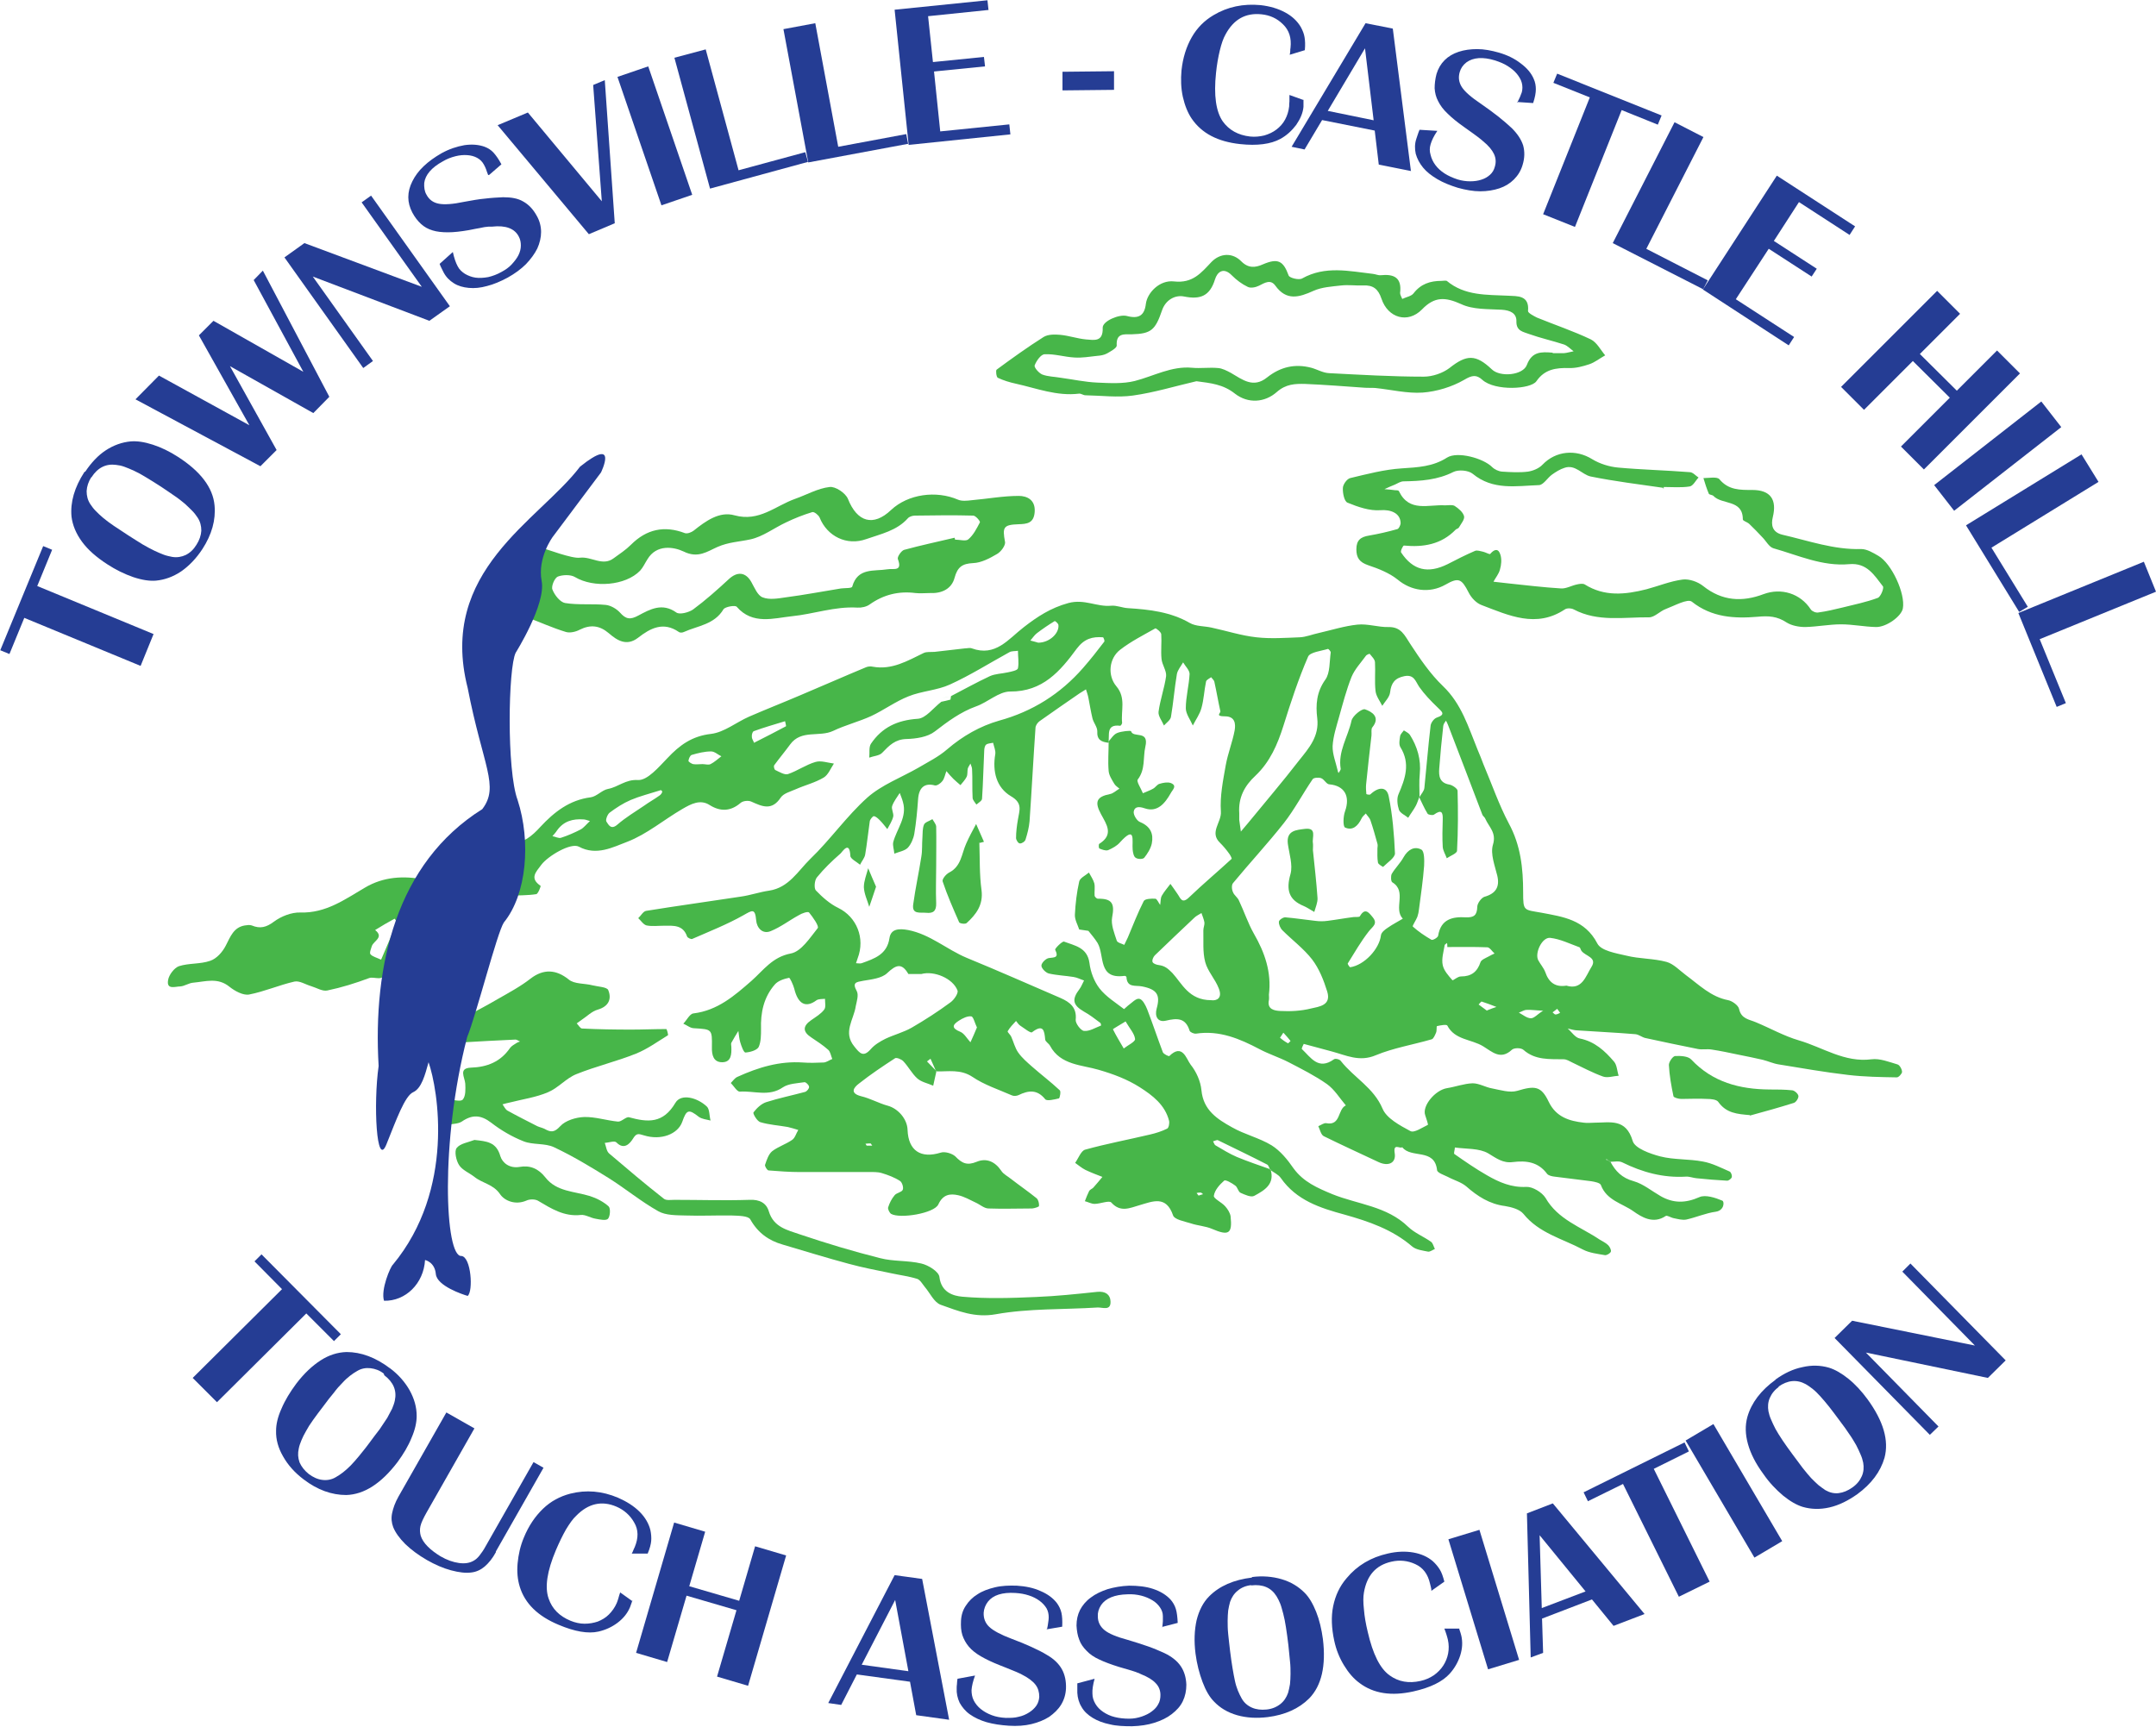 <?xml version="1.0" encoding="UTF-8"?><svg id="a" xmlns="http://www.w3.org/2000/svg" viewBox="0 0 798.9 640.1"><path d="M352.4,258c4.8-2.5,9.5-5.1,14.4-7.4,2-.9,4.4-.9,6.6-1.4,1.4-.3,3.6-.7,3.8-1.5.4-2.1,0-4.3,0-6.5-1.1.2-2.4,0-3.3.6-7.3,4-14.4,8.5-21.9,11.9-4.8,2.2-10.5,2.4-15.4,4.4-4.8,1.9-9.1,5.1-13.8,7.3-4.6,2.1-9.5,3.3-14.1,5.5-5.1,2.4-11.8-.6-15.9,5-1.9,2.6-4,5.1-5.9,7.7-.3.4,0,1.6.4,1.8,1.5.7,3.4,1.9,4.7,1.5,3.5-1.2,6.7-3.5,10.2-4.5,2-.6,4.5.3,6.8.6-1.2,1.8-2.1,4.2-3.8,5.2-3.2,1.9-6.9,2.8-10.3,4.3-2,.9-4.5,1.5-5.6,3.1-3.3,5-6.9,3.3-10.9,1.5-1.1-.5-3.1-.3-4,.5-3.6,3.1-7.4,3.3-11.4.8-3.5-2.3-7-.4-10.1,1.4-6.9,4-13.2,9.4-20.5,12.2-5.3,2-11.4,5.3-17.9,1.8-3-1.6-11.5,3.5-13.9,6.7-2.1,2.8-4.4,5-.3,7.8.2.1-.9,3-1.6,3.1-3.2.5-6.5.4-9.8.6,0-6.4.2-12.8.2-19.2,4.8-.2,8.1-3,11.1-6.3,5.1-5.5,10.8-10,18.7-11,2.2-.3,4.2-2.7,6.4-3.1,3.8-.7,6.5-3.6,11.1-3.3,3.5.2,7.7-4.8,10.9-8.1,4.5-4.8,9.1-8.2,16.2-9,4.9-.6,9.3-4.3,14.1-6.4,6.2-2.7,12.6-5.2,18.9-7.9,8.1-3.4,16.2-7,24.4-10.4.7-.3,1.7-.4,2.5-.2,7.1,1.3,12.9-2.2,18.9-5.1,1.1-.5,2.6-.3,4-.4,3.8-.4,7.5-.9,11.3-1.3.8,0,1.8-.3,2.5,0,8.8,3.2,13.5-3.4,19.2-7.8,5-3.9,10-7.2,16.6-9,6-1.6,10.5,1.5,15.8,1,2.1-.2,4.2.8,6.3.9,8,.5,15.8,1.4,22.9,5.5,2.3,1.3,5.3,1.1,8,1.7,5.6,1.2,11.1,3,16.7,3.6,5.3.6,10.7.2,16,0,2.4-.1,4.7-1.1,7.1-1.6,4.8-1.1,9.5-2.6,14.3-3.1,3.8-.4,7.7,1,11.5.9,4.7-.1,6,3.1,8.1,6.3,3.6,5.5,7.4,11.1,12.1,15.6,6.9,6.6,9.4,15.2,12.8,23.5.8,1.8,1.5,3.7,2.2,5.5,3.1,7.3,5.7,14.9,9.4,21.9,4.4,8.1,5.3,16.6,5.3,25.5,0,7.1.2,6.4,6.9,7.6,7.8,1.5,16,2.5,20.6,11.4,1.4,2.7,6.9,3.6,10.8,4.5,4.8,1.2,10,1,14.8,2.3,2.6.7,4.8,3.1,7.2,4.9,4.9,3.6,9.3,8.1,15.7,9.3,1.5.3,3.7,1.9,4,3.2.8,3.8,3.8,3.9,6.3,5,5.3,2.2,10.4,5.1,15.9,6.7,8.9,2.6,16.9,8.3,26.9,7,3.1-.4,6.5,1,9.6,1.9.8.2,1.7,1.8,1.7,2.8,0,.6-1.3,2.1-2,2-6-.1-12.1-.2-18-.9-8.6-1-17.1-2.5-25.7-3.9-2-.3-3.9-1.2-5.9-1.7-3-.7-6-1.3-9-1.9-3.3-.7-6.6-1.4-9.9-1.9-1.7-.3-3.5.1-5.1-.2-6.6-1.3-13.1-2.7-19.6-4.1-1.2-.3-2.4-1.3-3.6-1.4-7.1-.6-14.2-.9-21.3-1.4-1.3,0-2.5-.4-3.8-.7,1.5,1.3,2.8,3.4,4.5,3.7,5.5,1.1,9.3,4.6,12.7,8.6,1.1,1.3,1.1,3.5,1.7,5.2-1.9.1-4.1.9-5.8.3-3.9-1.4-7.6-3.4-11.4-5.2-1-.5-2.1-1.2-3.2-1.2-5.2-.1-10.5.4-14.9-3.5-.9-.8-3.5-.8-4.3,0-4.2,3.9-7.3.7-10.6-1.3-4.4-2.7-10.5-2.3-13.3-7.7-.3-.5-2.5-.1-3.8.2-.3,0,0,1.7-.4,2.5-.4.9-.9,2.2-1.6,2.4-6.9,2-14.2,3.2-20.7,5.9-6.1,2.6-11,0-16.3-1.4-3.5-.9-6.9-1.9-10.4-2.8,0,0-.9,1.7-.7,1.9,3.3,3.1,6.1,8,11.9,3.8.5-.4,2.2,0,2.6.7,4.8,6.1,12.1,9.8,15.4,17.6,1.5,3.6,6.4,6.2,10.3,8.3,1.4.8,4.4-1.3,6.5-2.3.2,0-.6-2.4-1-3.6-1.2-3.4,3.7-9.3,8.1-10,3.2-.5,6.3-1.7,9.5-1.8,2.4,0,4.8,1.5,7.2,1.9,3.1.6,6.5,1.7,9.3.9,6.6-2,8.9-1.8,11.7,4.1,2.7,5.6,7.6,7.1,13,7.7,1.3.2,2.7,0,4,0,5.7,0,11.6-1.7,14.1,6.8.8,2.7,6.4,4.7,10.2,5.7,5.1,1.3,10.6.9,15.8,1.9,3.4.6,6.7,2.3,9.9,3.7.5.2,1,1.4.8,2.1-.1.5-1.1,1.3-1.7,1.3-3.8-.2-7.5-.5-11.3-.9-1.3-.1-2.7-.7-4-.6-8.4.5-16.1-1.6-23.6-5.3-1.2-.6-3-.2-4.5-.2-.4-.4-.8-.7-1.2-1.1,0,0-.2.2-.3.3.5.2,1.1.5,1.6.7,1.9,3.6,4.3,6.1,8.7,7.3,3.5,1,6.6,3.6,9.9,5.5,4.7,2.7,9.2,2.7,14.4.4,2.2-1,5.9.2,8.5,1.3.8.3.8,3.6-2.4,4.1-3.7.5-7.3,2.1-10.9,2.9-1.5.3-3.2-.2-4.7-.5-1.1-.2-2.5-1.2-3-.8-4.6,3.1-8.9.4-12-1.8-4.1-2.9-9.9-4-12-9.7-.3-.8-2.3-1.2-3.6-1.4-4.5-.6-9.1-1.1-13.6-1.7-.9-.1-2.2-.4-2.7-1-3.3-4.5-7.8-5-12.7-4.4-3.7.5-6.1-1.4-9.1-3.2-3.4-2-8.2-1.6-12.4-2.2,0,.8-.5,2.2-.2,2.4,4,2.8,7.9,5.5,12.1,7.9,4.5,2.6,9.1,4.6,14.6,4.3,2.3-.1,5.8,2,7.1,4.1,4.6,8,13,10.7,20,15.4,1.1.7,2.3,1.2,3.2,2.1.6.6,1.2,1.8,1,2.4-.2.6-1.5,1.4-2.2,1.3-2.8-.5-5.7-.8-8.2-2.1-7.5-4-16.2-6-22-13.2-1.4-1.7-4.4-2.5-6.8-2.9-5.7-.7-10.2-3.6-14.4-7.3-1.9-1.6-4.6-2.3-6.8-3.5-1.4-.7-3.9-1.5-4-2.5-.9-8.3-9.6-4.2-12.9-8.5-.9.7-3.4-1.7-2.8,2.2.6,3.7-2.4,5-6,3.3-6.8-3.2-13.6-6.3-20.3-9.6-1-.5-1.4-2.4-2-3.7,1-.4,2.1-1.3,3-1.1,5.4,1,4.1-5.2,7.2-6.6-2.3-2.7-4.2-5.9-7-7.9-4.4-3.1-9.4-5.6-14.2-8.1-3.5-1.8-7.3-3-10.7-4.8-7.4-3.9-14.9-7.1-23.6-5.8-.8.1-2.2-.5-2.4-1.1-1.5-4.8-4.6-4.7-8.8-3.7-3,.7-4.2-1.6-3.4-4.5,1.4-5,.2-7.1-5.4-8.2-2.4-.5-5.6.6-5.8-3.5,0-.2-.6-.5-.8-.4-9.9,1.3-7.2-7.6-9.9-12.2-1-1.6-2.2-3-3.4-4.5-1.1-.2-2.3-.3-3.4-.5-.6-1.8-1.7-3.7-1.6-5.5.2-4.1.7-8.3,1.6-12.3.3-1.3,2.3-2.2,3.6-3.3.7,1.3,1.6,2.6,2,4,.3,1.4,0,3,.1,4.5,0,.5.8,1.2,1.2,1.2,5.3-.1,6.3,1.8,5.3,6.9-.5,2.7.8,5.8,1.7,8.6.2.8,1.8,1.1,2.8,1.6.4-.9.9-1.8,1.3-2.7,1.9-4.5,3.7-9.2,5.9-13.5.4-.9,2.9-1,4.3-.9.6,0,1.2,1.5,1.8,2.3.2-1.2.1-2.5.6-3.4.9-1.6,2.1-2.9,3.2-4.4.9,1.2,1.7,2.4,2.6,3.7,1.1,1.5,1.6,3.9,4.3,1.3,5.1-4.9,10.6-9.5,15.8-14.3.1-.1-.5-1.4-1-2-1-1.4-2.1-2.7-3.3-3.9-4.1-3.9.6-7.6.3-11.6-.4-5.7.8-11.5,1.8-17.2.8-4.4,2.5-8.6,3.3-12.9.4-2.4.2-5.2-3.6-5.2s-1.5-1.2-1.7-1.9c-.8-3.6-1.4-7.2-2.2-10.8-.1-.7-.8-1.2-1.2-1.8-.7.5-1.8,1-1.9,1.6-.7,3.3-.8,6.6-1.7,9.8-.6,2.3-2.1,4.3-3.2,6.5-.9-2.1-2.6-4.3-2.6-6.4,0-4.2,1.2-8.5,1.4-12.7,0-1.4-1.6-2.9-2.4-4.3-.8,1.4-2,2.8-2.3,4.3-.9,5.3-1.3,10.6-2.2,15.9-.2,1.2-1.7,2.2-2.6,3.2-.7-1.7-2.2-3.5-2-5.1.6-4.5,2.2-8.8,2.8-13.2.2-2-1.5-4.2-1.7-6.4-.3-3,.1-6.1-.1-9.1,0-.8-1.9-2.3-2.2-2.2-4.4,2.5-9,4.8-13,7.9-4.2,3.2-4.8,9.6-1.4,13.6,3.6,4.3,1.6,9,2.1,13.5,0,.4-.5,1.1-.7,1.1-5.5-.7-3.8,3.6-4.4,6.3h.1c-2.6-.3-4.4-1-4.2-4.3,0-1.6-1.4-3.1-1.8-4.8-.6-2.5-1-5.1-1.5-7.6-.2-1.1-.6-2.1-.9-3.1-.8.5-1.6,1-2.4,1.5-4.9,3.4-9.9,6.8-14.8,10.3-.7.5-1.5,1.6-1.5,2.5-.8,11.5-1.4,23.1-2.2,34.6-.2,2.3-.8,4.6-1.5,6.8-.2.7-1.4,1.5-2.1,1.4-.6,0-1.4-1.3-1.4-2,0-2.3.3-4.6.7-6.9.5-3.3,1.9-6-2.6-8.6-5.4-3.2-6.9-9.2-5.8-15.6.2-1.3-.5-2.8-.8-4.2-.9.2-2,.2-2.6.7-.5.4-.7,1.5-.7,2.3-.3,5.9-.4,11.8-.8,17.7,0,.8-1.3,1.5-2.1,2.2-.5-.8-1.4-1.7-1.4-2.5-.2-3.5,0-7.1-.2-10.6,0-.7-.4-1.4-.6-2.1-.3.6-.8,1.2-1,1.9-.2,1,0,2.1-.4,3-.6,1.2-1.5,2.1-2.3,3.1-.9-.8-1.8-1.5-2.6-2.3-.9-.9-1.8-1.9-2.6-2.9-.5,1.2-.7,2.7-1.5,3.7-.6.8-2,1.8-2.8,1.6-3.7-1-5.9.7-6.2,5.1-.3,4.3-.7,8.6-1.4,12.8-.3,1.8-1.2,3.9-2.4,5.2-1.2,1.2-3.3,1.5-5,2.2-.1-1.5-.7-3-.4-4.3,1.3-4.9,5.2-9.2,3.6-14.8-.3-1.2-.8-2.3-1.2-3.4-1,1.6-2.2,3.1-2.8,4.8-.4,1.1.6,2.7.4,3.9-.4,1.7-1.4,3.2-2.2,4.7-.9-1.1-1.7-2.2-2.7-3.2-.7-.7-1.5-1.5-2.3-1.6-.4,0-1.4,1.2-1.5,1.9-.6,4.1-1,8.2-1.7,12.3-.2,1.3-1.3,2.5-1.9,3.8-1.3-1.1-3.6-2.2-3.6-3.3-.3-5.9-3-1.4-3.7-.8-3.1,2.7-6.1,5.6-8.7,8.8-.9,1.1-1.1,4-.4,4.8,2.4,2.5,5.2,5,8.3,6.5,6.8,3.3,10.1,11.2,7.2,18.7-.2.6-.4,1.2-.6,1.8.7,0,1.5.2,2.1,0,4.7-1.7,9.4-3.2,10.3-9.3.5-3.5,3.6-3.6,6.9-3,8.2,1.6,14.3,7.2,21.7,10.3,11.7,4.8,23.2,9.9,34.8,14.9,3.4,1.5,6.1,3.5,5.6,8.1-.1,1.3,1.9,4,3.1,4.1,2,.2,4.2-1.2,6.3-2,0,0,0-.8-.3-1-2-1.5-3.9-3-6.1-4.2-4.1-2.4-4.5-4.5-1.6-8.3.7-.9,1.1-2.1,1.7-3.2-1.3-.4-2.5-1.1-3.9-1.3-3.1-.5-6.2-.6-9.2-1.3-1.1-.3-2.7-1.9-2.7-2.9,0-1,1.6-2.6,2.7-2.8,2.1-.3,3.9,0,2.4-3.1-.2-.4,2.7-3.3,3.3-3,3.9,1.5,8.6,2.1,9.4,7.9.4,3.3,1.7,6.8,3.7,9.4,2.4,3.1,6,5.3,9.1,7.7.1,0,1-.9,1.5-1.3,1.4-1,3-2.8,4.2-2.5,1.2.2,2.3,2.4,2.9,3.9,2,5.2,3.8,10.6,5.8,15.9.3.7,2.2,1.6,2.4,1.4,4.9-4.8,6.3,1.1,7.9,3.2,2.1,2.6,3.7,6.2,4,9.5.7,7.4,5.9,10.7,11.3,13.7,4.7,2.7,10.1,3.9,14.7,6.7,3.2,2,5.9,5.3,8.1,8.5,3.7,5.1,8.9,7.3,14.4,9.6,9.4,3.8,20.2,4.4,28.1,12.1,2.4,2.3,5.7,3.6,8.4,5.5.8.5,1,1.8,1.5,2.7-.9.4-1.8,1.1-2.5,1-2-.4-4.5-.7-5.9-1.9-7.3-6.3-16.1-9.3-25-11.8-9.2-2.5-17.9-5.3-23.7-13.6-.9-1.3-2.6-2-3.9-3-.4-.7-.6-1.7-1.2-2-6-3.1-12.1-6-18.2-9-.4-.2-1.2.3-1.8.4.3.5.5,1.3.9,1.5,2.6,1.5,5.1,3.1,7.9,4.3,4.1,1.7,8.3,3.1,12.5,4.6,1.7,5.5-2.3,7.8-6,9.8-1.2.7-3.5-.4-5.1-1.1-.9-.4-1.1-2.1-2-2.7-1.2-.9-3.6-2.3-4.1-1.8-1.7,1.5-3.5,3.5-3.8,5.6-.2,1,2.9,2.4,4.2,3.9.9,1,1.8,2.4,2,3.7.7,6.5-.7,7.3-6.8,4.7-2.5-1.1-5.4-1.2-8-2.1-2.3-.7-6-1.4-6.5-2.9-2.6-7.6-7.6-5.2-12.5-3.8-3.5,1-7,2.8-10.4-1-.8-.9-4.1.5-6.2.5-1.2,0-2.4-.7-3.6-1,.5-1.3,1-2.6,1.6-3.8.3-.5,1.1-.8,1.5-1.2,1.2-1.3,2.3-2.7,3.4-4-2.1-.8-4.2-1.6-6.3-2.6-1.4-.7-2.5-1.7-3.8-2.6,1.2-1.7,2.2-4.5,3.7-4.9,7.9-2.2,16-3.7,24-5.6,2.2-.5,4.4-1.2,6.4-2.2.6-.3.9-2,.7-2.9-1.5-5.9-6.1-9.4-10.8-12.4-4.7-3-9.8-4.9-15.3-6.5-6-1.8-14.2-1.7-18-8.9-.5-.9-1.7-1.5-1.8-2.3-.3-3.4-.7-5.9-4.9-2.7-.5.4-2.9-1.5-4.4-2.5-.6-.4-1-1.1-1.5-1.7-1.1,1.2-2.3,2.4-3.1,3.8-.2.3,1,1.3,1.3,2,.9,2,1.4,4.2,2.6,5.9,1.4,2,3.3,3.6,5.1,5.2,3.4,3,7,5.7,10.3,8.8.5.4,0,2.9-.3,3-1.7.4-4.5,1.1-5.1.3-3-3.7-6.2-3.3-9.9-1.5-.7.3-1.7.4-2.4.1-5-2.2-10.3-3.9-14.7-6.9-4.4-2.9-8.9-1.9-13.4-2-.7-1.6-1.4-3.1-2.1-4.7-.4.3-.9.7-1.3,1,1.2,1.2,2.3,2.4,3.5,3.6-.4,1.8-.8,3.6-1.2,5.4-2-.9-4.3-1.3-5.9-2.7-2-1.8-3.3-4.4-5.2-6.4-.7-.7-2.4-1.4-3-1.1-4.6,3-9.1,6-13.4,9.4-2,1.5-3.5,3.6.8,4.7,3.4.8,6.5,2.6,9.8,3.5,3.8,1,7.3,4.9,7.4,9,.3,7.7,4.9,10.7,12.3,8.4,1.5-.5,4.2.3,5.4,1.4,2.4,2.5,4.3,3.5,7.9,2,3.6-1.5,6.8-.1,9.1,3.3.8,1.3,2.5,2.1,3.7,3.1,3.1,2.4,6.3,4.6,9.4,7.1.7.6,1,2,.9,2.9,0,.3-1.6.8-2.5.9-5.4,0-10.8.2-16.2,0-1.6,0-3.2-1.5-4.8-2.2-2.1-1-4.2-2.2-6.4-2.7-3.1-.7-5.7-.3-7.4,3.4-1.5,3.3-14.2,5.4-17.5,3.5-.6-.4-1.3-1.8-1.1-2.4.5-1.6,1.3-3.2,2.4-4.5.7-.9,2.6-1.1,3-2,.4-.8-.2-2.8-1-3.3-2-1.3-4.4-2.2-6.7-2.9-1.6-.5-3.4-.4-5.2-.4-4.4,0-8.8,0-13.2,0-4,0-8,0-12,0-3.9,0-7.8-.3-11.6-.6-.5,0-1.5-1.6-1.3-2.1.6-1.8,1.3-3.9,2.6-5,2.2-1.7,5.1-2.6,7.4-4.2,1.1-.7,1.5-2.4,2.3-3.7-1.3-.4-2.6-.8-3.9-1.1-3.4-.6-6.9-.8-10.2-1.8-1.2-.4-2.8-3.2-2.5-3.6,1.2-1.6,2.9-3.2,4.7-3.8,4.7-1.5,9.6-2.5,14.4-3.8.7-.2,1.6-1.3,1.5-1.9,0-.6-1.2-1.8-1.7-1.7-2.7.4-5.9.5-8,1.9-5.2,3.6-10.7,1.2-16,1.6-1,0-2.2-2.1-3.3-3.2.8-.8,1.5-1.9,2.5-2.3,7.7-3.5,15.6-5.9,24.2-5.3,2.5.2,5.1.1,7.6,0,1.1,0,2.2-.9,3.3-1.3-.5-1.2-.7-2.7-1.5-3.4-1.9-1.7-4.2-3.2-6.3-4.6-3.2-2.1-3.2-4.2,0-6.4,1.7-1.2,3.6-2.3,4.8-3.9.7-.9.3-2.6.3-4-1,.1-2.3,0-3.1.5-4,3-6.9,1.5-8.3-4.3-.4-1.5-1.6-4-1.9-4-1.9.4-4.1,1.1-5.3,2.5-4.1,4.7-5.3,10.4-5.1,16.5,0,2.2,0,4.8-.9,6.7-.7,1.2-3.2,1.9-4.9,2-.6,0-1.5-2.4-1.9-3.8-.4-1.3-.5-2.8-.7-4.2-.9,1.5-1.8,2.9-2.6,4.4-.2.4,0,1,0,1.5.1,2.7,0,5.7-3.4,5.7-3.2,0-3.9-2.6-3.8-5.7.1-6.6,0-6.5-6.6-6.9-1.4,0-2.6-1.1-4-1.7,1.3-1.3,2.4-3.7,3.8-3.8,8.9-1.1,15.1-6.5,21.5-12.1,4.4-3.9,7.7-8.8,14.5-10.1,3.9-.7,7.1-5.8,10-9.4.6-.7-1.8-4.1-3.2-5.8-.4-.5-2.7.3-3.8,1-3.5,1.9-6.7,4.4-10.4,5.9-3.1,1.3-5.2-1.3-5.4-4-.4-4.6-1.5-3.7-4.7-1.9-6,3.4-12.6,6-19,8.8-.4.2-1.7-.4-1.9-.9-1.5-4.4-5.1-4-8.5-4-2.2,0-4.4.3-6.5-.1-1.2-.3-2.1-1.8-3.1-2.7,1-.9,1.8-2.5,2.9-2.7,11.7-1.9,23.5-3.5,35.2-5.3,3.5-.5,6.9-1.7,10.4-2.2,7.3-1.1,10.7-7.3,15.2-11.7,7.5-7.2,13.5-15.9,21.2-22.8,5.3-4.7,12.5-7.4,18.8-11,3.7-2.2,7.6-4.1,10.8-6.9,5.7-4.9,12.2-8.6,19.2-10.6,12.4-3.4,22.7-9.9,31.1-19.5,2.8-3.2,5.4-6.5,7.9-9.8.2-.3-.3-1.6-.5-1.6-3.9-.3-6.9.5-9.7,4.2-6.1,8.3-12.6,16-24.7,15.9-4.2,0-8.3,4-12.6,5.5-5.8,2.1-10.5,5.6-15.3,9.3-2.7,2.1-7,2.7-10.5,2.8-4.2.1-6.4,2.4-9,5.1-1,1.1-3.2,1.2-4.8,1.8.2-1.7-.2-3.8.6-5.1,4.1-6.1,9.8-8.8,17.4-9.3,3-.2,5.8-4.1,8.7-6.3,1.1-.2,2.2-.5,3.4-.8ZM336.6,361c-2.5-4.3-4.6-3.4-7.9-.3-2,1.9-5.8,2.3-8.8,2.8-2.7.5-4.2.6-2.4,3.9.7,1.4,0,3.6-.4,5.5-.7,5-4.9,9.7-.5,15,2,2.5,3.3,4.1,6.1.9,1.4-1.6,3.4-2.8,5.4-3.8,3.2-1.5,6.7-2.4,9.7-4.1,5-2.9,9.8-6,14.4-9.4,1.3-.9,3-3.4,2.6-4.4-1.7-4.5-8.7-7.4-13.4-6.1-1.6,0-3.2,0-4.9,0ZM526,295.4c.6-1.1,1.7-2.2,1.8-3.4.8-7.7,1.4-15.4,2.3-23,.1-1.1,1.2-2.6,2.2-3,3.6-1.2,2-2.2.3-3.9-2.4-2.3-4.8-4.8-6.7-7.5-1.4-2.1-1.9-4.7-5.5-4-3.5.7-4.9,2.5-5.3,6-.2,1.8-1.9,3.4-2.9,5-.9-1.8-2.3-3.6-2.5-5.5-.4-3.5,0-7.1-.2-10.6,0-1.1-1.2-2.2-2-3.2,0,0-1.1.3-1.4.8-1.8,2.5-4.1,4.9-5.3,7.8-1.9,4.8-3.2,9.8-4.6,14.8-1,3.6-2.2,7.2-2.4,10.8-.1,3,1.2,6.1,1.9,9.2,0,.3.2.5.3.8.3-.5.8-1.1.8-1.5-1.1-6.5,2.7-11.9,4-17.9.4-1.8,3.9-4.6,5-4.2,2.4.8,5.9,2.8,2.7,6.7-.5.6-.2,2-.3,3-.7,6.1-1.4,12.1-2,18.2-.1,1.2,0,2.4.1,3.5,0,.1,1.3.4,1.5.1,3.1-2.9,6.1-2.9,6.8.8,1.4,6.9,2,14.1,2.3,21.1,0,1.6-2.8,3.4-4.4,5,0,0-1.8-.9-1.9-1.6-.3-1.7-.2-3.4-.2-5.2,0-.6.2-1.2,0-1.8-.8-2.9-1.6-5.8-2.6-8.7-.3-.9-1.2-1.7-1.7-2.5-.6.6-1.3,1.2-1.6,1.9-1.3,2.7-3.3,4.6-6.1,3.3-.8-.4-.7-4.1,0-6,2-5.6-.2-9.5-5.8-10-1.1,0-1.9-1.9-3.1-2.3-.9-.3-2.7-.2-3.1.4-3.7,5.4-6.7,11.2-10.7,16.3-6,7.6-12.6,14.7-18.8,22.2-.6.7-.5,2.4,0,3.4.4,1.1,1.7,1.9,2.2,3.1,1.9,4,3.3,8.3,5.5,12.2,4.1,7.1,6.6,14.4,5.6,22.6,0,.7.1,1.4,0,2-.8,3.6,2.2,4,4.2,4.1,3.8.2,7.7,0,11.3-.9,3-.7,7.7-1.1,6.1-6.3-1.3-4.2-3-8.5-5.6-11.9-3.1-4-7.4-7.2-11-10.8-.8-.8-1.4-2.2-1.3-3.2,0-.6,1.6-1.7,2.4-1.6,3.7.3,7.4.9,11.1,1.3,1.5.2,3,.2,4.5,0,3.2-.4,6.4-1,9.6-1.4.8-.1,2.2.1,2.4-.3,1.9-3.3,3.3-1.4,4.7.3,2.1,2.5,0,3.5-1.4,5.3-2.9,3.7-5.3,7.9-7.8,11.9-.1.2.7,1.4.9,1.4,5.3-.8,10.8-6.8,11.4-11.8.1-1.1,1.5-2.2,2.6-2.9,1.7-1.2,3.7-2.2,5.5-3.3-3.6-3.8,1.7-10.1-3.9-13.5-.5-.3-.6-2.3-.2-3.1,1.3-2.2,3.2-4,4.4-6.2,1.6-2.8,4-4.2,6.6-2.8,1.1.6,1.1,3.9,1,6-.4,5.4-1.2,10.7-1.9,16.1-.1,1-.3,1.9-.6,2.8-.5,1.3-1.9,3.3-1.7,3.6,2.1,1.9,4.5,3.5,6.9,4.9.5.3,2.4-.8,2.5-1.5,1-6.2,5.4-7.1,10.3-6.8,3,.1,4.1-.8,4.2-3.9,0-1.3,1.5-3.3,2.6-3.7,4.3-1.2,5.8-3.7,4.8-7.9-.9-3.7-2.6-8-1.6-11.4,1.4-4.5-1.5-6.6-2.8-9.6-.2-.6-.9-1-1.1-1.5-4.2-11-8.4-22.1-12.7-33.2-.2-.6-.5-1.1-.8-1.7-.4.6-.9,1.2-1,1.9-.6,5.3-1.1,10.6-1.5,15.9-.2,2.7.1,5.3,3.8,5.9,1.1.2,3,1.5,3,2.3.2,7.4.2,14.8-.2,22.2,0,1-2.5,1.9-3.8,2.8-.5-1.4-1.4-2.8-1.5-4.2-.2-3.4-.1-6.8,0-10.1.1-2.9-.5-3.8-3.2-1.9-.5.4-2.1.1-2.4-.3-1.3-2.1-2.2-4.3-3.3-6.5h0ZM459.2,301.6c0,.7,0,1.5,0,2.3.2,1.4.4,2.8.6,4.3.9-1.1,1.8-2.1,2.7-3.2,6.3-7.7,12.8-15.3,18.9-23.2,3.6-4.5,7.5-8.9,6.7-15.6-.6-4.9-.3-9.7,3-14.3,1.8-2.5,1.5-6.7,2-10.1,0-.4-.8-1.3-1-1.3-2.6.8-6.7,1.2-7.4,2.9-3.6,8.3-6.4,16.9-9.1,25.5-2.2,7-5,13.5-10.4,18.6-4,3.7-6.4,8.1-6,13.9ZM448.8,370.7c2,.3,4.3-.7,2.8-4.4-1.3-3.4-4.1-6.3-5-9.7-1-3.7-.6-7.8-.7-11.8,0-1,.5-2,.4-2.9-.2-1.2-.7-2.3-1.1-3.5-.9.6-1.9,1-2.6,1.7-4.9,4.6-9.8,9.3-14.7,14-.6.6-1.1,1.9-.8,2.5.3.6,1.5,1,2.4,1.1,2.1.3,3.2,1.2,4.9,2.9,3.6,3.9,6.1,10.1,14.4,10.1ZM580.4,365.3c5.9,1.8,7.2-3.6,9.3-6.9,2.3-3.6-2.3-4-3.7-6-.3-.4-.4-1.1-.7-1.3-3.6-1.3-7.2-3.1-10.9-3.5-3-.3-5.8,5.7-4.4,8.3.8,1.5,2,2.8,2.6,4.4,1.3,3.8,3.7,5.7,7.9,5ZM536.3,350.8c0-.4,0-.9-.1-1.3-.3.3-.9.5-.9.9-.4,2.4-1.2,5-.7,7.3.4,2,2.1,3.9,3.6,5.6.2.2,2.1-1.5,3.2-1.4,3.8,0,6-1.7,7.2-5.3.3-.9,1.9-1.5,3-2.1.7-.4,1.5-.8,2.2-1.1-.9-.8-1.8-2.3-2.7-2.3-4.9-.2-9.8-.1-14.8-.1ZM244.7,292.9c-4.1,1.3-7.7,2.2-11,3.6-2.8,1.2-5.4,2.9-7.8,4.7-.8.6-1.6,2.7-1.2,3.3.8,1.2,1.7,3.2,4.1,1.1,3-2.6,6.5-4.7,9.9-7,1.8-1.3,3.8-2.4,5.6-3.7.5-.3,1-.9,1.1-1.5,0-.3-.8-.7-.6-.6ZM218.6,304.3c-1.1-.3-1.7-.6-2.4-.6-4-.3-7.4.7-9.8,4.1-.5.8-1.1,1.4-1.7,2.1,1.1.2,2.3.9,3.2.6,2.5-.8,5-1.9,7.3-3.1,1.1-.6,2-1.8,3.4-3.1ZM417.2,378.5c-2.4,1.5-4.8,2.8-4.8,3,1.2,2.4,2.6,4.7,4,7.1,1.5-1.2,4.3-2.5,4.2-3.5-.2-2-2-3.9-3.5-6.5ZM260.3,283.2h0c1,0,2.2.4,3,0,1.4-.7,2.7-1.9,4-2.9-1.3-.6-2.5-1.8-3.8-1.8-2.4,0-4.8.6-7.2,1.3-.6.2-1.1,1.4-1.2,2.2,0,.3,1,1,1.7,1.2,1.1.2,2.3,0,3.5,0ZM362,380.8c-.8-1.6-1.3-4-2.1-4.1-1.4-.2-3.2.7-4.6,1.6-2.5,1.6-2.7,2.8.5,4.1,1.5.6,2.5,2.5,3.8,3.9.8-1.8,1.6-3.5,2.4-5.5ZM279.4,275.3c4.7-2.4,8.3-4.2,11.8-6.1.2-.1-.2-1.3-.3-1.9-3.9,1.2-7.8,2.3-11.6,3.7-.5.2-.8,1.4-.7,2.1,0,.8.6,1.5.8,2.2ZM384.7,238.2c4.2,0,7.8-3.5,7.5-6.5,0-.6-1.2-1.6-1.4-1.5-2.3,1.4-4.5,2.9-6.6,4.5-.9.7-1.6,1.8-2.4,2.7,1.3.3,2.5.7,2.9.8ZM571.9,374.6c-2.7-.1-4.5-.4-6.2-.3-1,0-1.9.7-2.9,1,1.5.8,3,2.1,4.5,2.1,1.2,0,2.4-1.5,4.6-2.9ZM551,374.5c1.5-.6,2.5-1,3.5-1.3-1.8-.7-3.6-1.4-5.5-2-.2,0-.7.7-1.1,1.1,1,.8,2.1,1.5,3.1,2.3ZM475.5,382.8c-.6,1-1.2,1.8-1.2,1.8.9.8,1.9,1.5,3,2.1,0,0,.9-.8.9-.9-.7-.9-1.5-1.8-2.6-3ZM577,373.9c-.8.6-1.2,1-1.7,1.3.4.3.7.8,1.1.8.6,0,1.2-.4,1.7-.6-.3-.4-.6-.9-1.1-1.5ZM190.2,322.7c1.3-1.7,2.4-2.5,2.5-3.4.1-.6-1.1-1.4-1.7-2.2-.5.4-1.3.9-1.3,1.3,0,1,.2,2,.5,4.2ZM323.2,424.6c-.3-.4-.5-.8-.6-.8-.6,0-1.3,0-1.9.1.2.2.3.7.5.7.6,0,1.2,0,2,0ZM444.2,443.1c.7-.2,1.1-.4,1.6-.5-.3-.2-.6-.6-.9-.6-.5,0-1,0-1.5.2.2.3.5.6.8,1Z" fill="#47b649" fill-rule="evenodd"/><path d="M166,417.3c0-3.3,0-6.5,0-9.8,1.9,0,4.7,1,5.5,0,1.1-1.3,1-3.9.9-5.9-.2-2.4-2.6-5.7,2.1-5.9,6.1-.2,11-2.2,14.5-7.3.6-.8,1.6-1.3,2.5-1.9.3-.2.8-.3,1.2-.5-.6-.2-1.1-.7-1.7-.7-6.9.3-13.8.7-20.7,1.1,1.2-3.4,2.4-6.8,3.6-10.3,3.5-1.9,7.1-3.8,10.5-5.8,4.2-2.4,8.5-4.7,12.2-7.6,4.8-3.7,9.5-3.4,14.1.3,2.1,1.8,5.9,1.4,8.9,2.2,2,.5,5.4.6,5.8,1.8,1.3,3.2.2,6-3.9,7.2-2.2.6-4,2.5-6,3.8-.6.4-1.2.9-1.8,1.3.7.7,1.3,1.9,2,1.9,6,.3,12,.4,18.1.4,4.4,0,8.7-.2,13.1-.2.2,0,.8,2.2.6,2.3-3.9,2.4-7.6,5.1-11.8,6.8-7.2,2.9-14.9,4.7-22.1,7.6-3.8,1.5-6.7,5.1-10.5,6.7-4.4,1.9-9.4,2.6-14.1,3.8-.9.2-1.8.4-2.8.7.6.8,1,1.8,1.8,2.3,3.6,2,7.4,3.9,11.1,5.8.9.4,1.9.6,2.7,1,2.3,1.3,3.6,1.4,5.8-1,1.9-2.1,5.8-3.3,8.9-3.4,4.1-.1,8.3,1.3,12.5,1.7,1.3.1,3-1.9,4.1-1.6,7,1.9,12.6,2.4,17.2-5.4,2.1-3.5,8.1-1.9,11.6,1.4,1.1,1,.9,3.5,1.4,5.2-1.5-.4-3.2-.5-4.4-1.4-3.7-2.9-4.5-2.7-6.1,1.9-1.6,4.5-7.8,7-14.2,5-2.2-.7-2.8-.8-4.1,1.3-1,1.6-3.2,4.3-6.1,1.3-.7-.7-2.8.1-4.3.2.5,1.3.6,3,1.6,3.9,6.7,5.7,13.4,11.4,20.3,16.8.9.7,2.6.4,3.9.4,9.3,0,18.5.3,27.8,0,3.8-.2,6.3,1.2,7.2,4.3,1.8,5.9,6.9,6.9,11.5,8.5,9.8,3.3,19.7,6.3,29.7,8.8,4.9,1.3,10.3.8,15.3,2,2.6.6,6.5,3,6.7,5,.7,5.7,5.1,7,8.5,7.3,9,.8,18.2.5,27.3.1,7.6-.3,15.1-1.1,22.7-1.9,3-.3,4.8,1,4.9,3.5.2,3.7-3,2.2-4.8,2.3-12.6.8-25.4.3-37.7,2.5-7.8,1.4-13.9-1.2-20.4-3.5-2.5-.9-4-4.4-5.9-6.6-.9-1.1-1.7-2.6-2.8-3-3.2-1-6.5-1.4-9.7-2.1-5.3-1.1-10.6-2.1-15.7-3.5-8.2-2.2-16.3-4.7-24.4-7.1-5.3-1.5-9.3-4.4-12.1-9.4-.8-1.3-4.4-1.3-6.8-1.4-5.7-.1-11.4.2-17.1,0-3.5-.1-7.4,0-10.2-1.6-6.4-3.6-12.2-8.4-18.4-12.3-6.6-4.1-13.2-8.1-20.2-11.4-3.4-1.6-7.8-.8-11.3-2.2-4.3-1.7-8.4-4.1-12-6.9-3.8-2.9-7-3.1-10.9-.4-1.4.9-3.5.8-5.2,1.2Z" fill="#47b649" fill-rule="evenodd"/><path d="M616.3,180.8c-9-1.3-18-2.4-26.9-4.2-3.2-.7-5.7-4.6-9.7-3.2-1.6.5-3.2,1.5-4.6,2.5-1.7,1.2-3.2,3.9-4.9,3.9-8.4.3-17,2-24.5-4.2-1.6-1.3-5.2-1.6-7.1-.7-5.9,3-12.1,3.4-18.5,3.5-1.1,0-2.1.7-3.2,1.2-1.3.5-2.6,1.1-3.9,1.7,1.3.1,2.7.2,4,.4.5,0,1.3,0,1.4.4,3.8,7.9,11,4.8,17.1,5.2,1.2,0,2.6-.3,3.5.2,1.4.9,3.1,2.3,3.5,3.8.3,1.2-1.1,2.8-1.9,4.2-.2.4-.9.5-1.2.8-5.3,5.5-12,6.6-19.2,5.9-.3,0-1.4,2.1-1,2.6,4.4,6.6,9.9,7.9,17.2,4.3,3.3-1.7,6.6-3.4,10.1-4.9.8-.4,2.1.1,3.1.3.9.2,2.4,1.1,2.6.8,1.6-1.9,3.1-2.1,3.8.4.5,1.7.3,3.7-.2,5.4-.4,1.6-1.6,3-2.4,4.5,1.8.2,3.5.4,5.3.6,6.6.7,13.2,1.5,19.8,1.9,1.9.1,3.9-1.1,5.9-1.5.9-.2,2.1-.4,2.8,0,7.3,4.6,15,3.8,22.9,1.8,4.5-1.2,8.8-3,13.4-3.6,2.4-.3,5.6.8,7.6,2.4,7,5.6,14.5,6,22.4,3,6.5-2.4,13.6-.3,17.5,5.7.5.7,1.9,1.3,2.8,1.1,3-.4,5.9-1.1,8.8-1.8,4.4-1.1,8.9-2,13.2-3.6,1.1-.4,2.4-3.7,1.9-4.3-3.2-4.1-5.9-8.8-12.5-8.2-9.9.9-18.9-3.3-28.1-5.9-1.6-.5-2.7-2.7-4-4-1.6-1.7-3.2-3.4-4.9-5-.7-.7-2.4-1.1-2.4-1.7,0-7.5-7.7-5.3-10.9-8.7-.4-.4-1.5-.4-1.7-.8-.8-1.9-1.4-3.8-2-5.8,2,0,5-.6,5.9.4,3.4,4.1,7.7,4,12.2,4,6.8,0,9.2,3.6,7.6,10.1-.7,2.9-.2,5.6,3.6,6.5,9.6,2.2,19,5.6,29.2,5.3,2.1,0,4.4,1.4,6.3,2.5,4.9,2.8,10.1,14,9.1,19.5-.5,2.9-6.1,7-10,6.9-4.3-.1-8.6-1-12.9-1-4.4,0-8.8.9-13.3,1-2.3,0-5-.5-6.9-1.7-3.5-2.3-6.6-2.5-10.8-2.1-8.4.7-16.9.3-24.3-5.6-1.6-1.2-6.4,1.5-9.6,2.7-2.2.8-4.2,3.1-6.2,3.1-9.4-.1-19,1.8-27.9-2.9-.9-.5-2.6-.6-3.4,0-10.6,7-20.7,2.2-30.7-1.6-2-.7-3.9-2.7-4.9-4.7-2.6-5.1-3.7-5.7-8.6-2.9-6,3.4-12.8,2.2-17.6-1.8-3.1-2.5-7.1-4.1-11-5.4-3.2-1.1-4.4-2.7-4.4-5.9,0-3.4,1.6-4.6,4.7-5.1,3.5-.6,7-1.4,10.5-2.4.6-.2,1.1-1.4,1.2-2.1,0-3.9-3.8-5.2-7.5-4.9-4,.3-8.3-1.2-12.2-2.8-1.2-.5-1.8-3.6-1.7-5.4,0-1.3,1.5-3.4,2.7-3.7,6.3-1.5,12.7-3.2,19.1-3.6,5.9-.4,11.5-.6,16.8-4,3.8-2.4,13.4.2,16.7,3.5.9.9,2.4,1.6,3.7,1.7,3.2.2,6.4.4,9.6,0,1.9-.3,4.1-1.2,5.4-2.6,4.9-5.1,12.3-5.8,18.4-2,2.8,1.7,6.3,2.8,9.6,3.1,8.8.8,17.7,1,26.5,1.7,1.2,0,2.2,1.3,3.3,2-1.1,1.1-2,3.1-3.3,3.3-3.1.5-6.4.2-9.6.2,0,.3,0,.6-.1.8Z" fill="#47b649" fill-rule="evenodd"/><path d="M195.2,229c-2.2-8.8-2.1-16.2,2.3-22.6.8-1.2,1.7-2.4,2.5-3.6,3.1.9,11.9,4.3,14.9,3.9,4.3-.5,8.4,3.3,12.5.2,2.2-1.6,4.5-3.1,6.4-5,5.8-5.8,12.4-7.2,20-4.3.9.3,2.4-.3,3.2-.9,4.5-3.6,9.6-7.3,15.2-5.7,9.1,2.5,15.1-3.5,22.4-6.1,4.3-1.5,8.4-3.9,12.8-4.4,2.1-.3,5.9,2.2,6.8,4.4,3.4,8.6,9.4,10.4,16,4.1,6.3-5.9,16.7-7.3,24.8-3.8,1.4.6,3.3.4,5,.2,5.8-.5,11.7-1.6,17.5-1.6,3,0,6.2,1.4,5.9,5.9-.3,4.3-2.9,4.5-6,4.6-5.6.2-6,1.1-5,6.5.3,1.3-1.5,3.7-2.9,4.5-2.7,1.6-5.9,3.3-8.9,3.4-4,.2-5.8,1.4-6.9,5.5-1.1,4.1-4.8,5.8-9,5.6-1.9,0-3.7.2-5.5,0-6.2-.8-11.8.6-16.9,4.2-1.2.9-3.1,1.3-4.6,1.2-8.4-.5-16.2,2.4-24.3,3.2-6.7.7-14.5,3.3-20.4-3.5-.6-.7-4.3,0-4.9.9-3.4,5.7-9.5,6.1-14.6,8.4-.6.3-1.5.4-2,0-5.7-3.9-10.5-1.4-15.1,2.2-4.2,3.2-7.7,1-10.8-1.7-3.4-2.9-6.8-3.3-10.8-1.3-1.5.8-3.7,1.3-5.2.8-4.9-1.5-9.5-3.6-14.3-5.4ZM353.8,199.5c0,.2,0,.3.1.5,1.7,0,4,.7,4.9-.1,1.9-1.6,3.1-4,4.3-6.3.2-.4-1.5-2.4-2.4-2.5-7.2-.2-14.5-.1-21.7,0-.9,0-2.1.4-2.6,1-4.1,4.6-10,5.8-15.4,7.7-7.2,2.6-14.5-1-17.3-8-.4-.9-2-2.2-2.7-2-3.3,1-6.6,2.3-9.7,3.8-4.5,2.1-8.6,5.3-13.2,6.3-4.1.9-8.1,1-12.2,2.8-3.7,1.6-7.2,4.4-12.6,1.7-3.6-1.7-10-2.8-13.4,2.9-.9,1.4-1.6,3-2.7,4.2-5.4,5.6-17.2,6.5-24.1,2.4-1.6-1-4.6-.9-6.4-.2-1.2.5-2.5,3.6-2,4.8.8,2.1,2.9,4.7,4.7,5,4.9.8,10.1.2,15.1.7,1.8.2,3.9,1.4,5.2,2.8,2.2,2.5,3.8,2.8,6.9,1.1,4.3-2.3,8.8-4.8,14-1.1,1.2.9,4.6,0,6.2-1.1,4.6-3.4,9-7.3,13.2-11.2,3.2-3,6.3-2.7,8.4,1,1.2,2.1,2.3,5,4.2,5.7,2.5,1,5.7.4,8.5,0,6.9-.9,13.7-2.2,20.5-3.3,1.5-.2,4.1,0,4.2-.7,2-7.1,8.1-5.6,13-6.4,2.3-.4,5.7,1,3.9-3.8-.3-.8,1.3-3.1,2.3-3.4,6.2-1.7,12.4-3,18.7-4.5Z" fill="#47b649" fill-rule="evenodd"/><path d="M443.3,141.3c-7.8,1.8-15.6,4.2-23.5,5.3-5.7.8-11.7,0-17.6-.1-.8,0-1.6-.7-2.4-.6-8.2,1-15.7-2-23.4-3.7-2.3-.5-4.6-1.2-6.7-2.2-.5-.3-.8-2.7-.4-3,5.7-4.2,11.4-8.3,17.4-12.1,1.6-1,4.1-1,6.2-.8,3.2.3,6.3,1.4,9.5,1.7,2.9.2,6.4,1.1,6.2-4.3-.1-2.5,6.1-5.1,8.9-4.4,4.5,1.2,6.6-.2,7.1-4.5.5-4,5-8.9,10.4-8.3,7,.8,10.1-3.2,13.9-7.2,3.2-3.3,7.8-3.6,11.1-.2,2.6,2.6,5.2,2.3,7.9,1.1,5.6-2.4,7.6-1.4,9.6,4.1.3.9,3.8,1.8,5,1.1,8.6-4.8,17.4-2.7,26.2-1.7,1,.1,2,.6,2.9.5,5-.5,7.9.9,7.2,6.6,0,.7.5,1.4.8,2.2,1.4-.7,3.4-1,4.2-2.1,2.7-3.5,6.2-4.6,10.3-4.6.7,0,1.6-.2,2,0,6.7,5.6,14.8,5.1,22.8,5.5,3.2.2,7.9-.3,7.3,5.7,0,.7,2.1,1.8,3.3,2.4,6.6,2.7,13.5,5,20,8.1,2.2,1.1,3.6,3.9,5.3,5.9-2,1.1-3.8,2.6-5.9,3.3-2.4.8-5,1.5-7.5,1.4-4.8-.1-9,.4-12.1,4.9-2.1,3-15.3,3.7-20-.5-2.2-2-3.8-1.8-6.8,0-4.5,2.6-10.1,4.3-15.3,4.7-5.8.4-11.7-1.1-17.6-1.7-1.3-.1-2.7,0-4-.1-7.3-.5-14.6-1.1-21.9-1.4-3.8-.1-7.2,0-10.6,3-4.4,3.9-10.6,4.4-15.5.6-4.4-3.5-9-3.9-14.2-4.6ZM575.5,130.9c1.4,0,2.7,0,4,0,1.2-.1,2.4-.5,3.6-.7-1.1-.8-2.2-2-3.5-2.5-4.3-1.4-8.8-2.4-13-3.9-2-.8-4.8-1-4.7-4.7.1-3-2.3-4.1-5.4-4.3-5.1-.3-10.7,0-15.1-2.1-5.8-2.6-9.8-2.9-14.5,2-5.2,5.3-12.6,3.2-15-4-1.2-3.6-3.1-5.1-6.8-4.9-2.7.1-5.4-.3-8.1,0-3.5.4-7.2.6-10.3,2-5.3,2.4-10,3.8-14.1-1.9-1.8-2.5-3.9-1.1-6.1,0-1.2.6-3.1,1-4.2.4-2.1-1-4.1-2.5-5.8-4.2-3.2-3.3-5.5-1.2-6.3,1.5-1.9,6.1-5.4,7.5-11.4,6.3-3.4-.7-6.9,1.3-8.2,5.1-2.5,7.3-4,8.7-11.2,8.9-2.9,0-5.9-.5-5.6,4.2,0,.9-2.2,2.1-3.6,2.9-1.1.6-2.4.8-3.7.9-2.8.3-5.6.8-8.4.6-3.7-.2-7.4-1.4-11-1.2-1.4,0-3.1,2.5-3.7,4.1-.3.8,1.6,2.9,2.8,3.4,2.1.8,4.5.8,6.8,1.2,4.5.6,9,1.6,13.6,1.8,4.6.2,9.5.5,13.9-.6,7-1.8,13.6-5.6,21.2-4.9,3.2.3,6.4-.2,9.6.1,1.6.1,3.3,1,4.8,1.8,4.3,2.5,8.3,5.8,13.4,1.7,4.9-3.9,10.3-5.2,16.4-3.6,2.2.6,4.3,1.9,6.6,2,11.7.6,23.4,1.3,35.1,1.3,3.2,0,7-1.3,9.5-3.2,6.3-5,9.7-5.2,15.7.5,3.1,3,11.6,2.2,13-1.7,1.9-5,5.4-4.8,9.4-4.5Z" fill="#47b649" fill-rule="evenodd"/><path d="M157.9,327.3c0,.6,0,1.2-.1,1.8-.2.6-.3,1.2-.5,1.8-.4.4-.9.9-1.3,1.3-.3.9-.5,1.7-.8,2.6-1.1,1.7-2.3,3.4-3.4,5.2-.2,1.4-.4,2.8-.6,4.3h0c-1.9,3.3-3.8,6.7-5.7,10.1-.9,1.9-1.7,3.9-2.6,5.8-.8,3.9-4.1,1.6-6.1,2.3-5.1,1.9-10.2,3.5-15.5,4.6-1.8.4-4-1-6-1.6-2.1-.6-4.3-2.1-6.2-1.7-5.7,1.3-11.1,3.7-16.8,4.8-2.2.4-5.3-1.3-7.3-2.9-4.3-3.5-8.8-1.9-13.3-1.5-1.7.1-3.3,1.3-4.9,1.4-1.8,0-5.2,1.4-4.5-2.4.3-1.9,2.3-4.5,4-5.1,3.7-1.2,7.9-.7,11.6-2,2.4-.8,4.6-3.3,5.8-5.7,1.7-3.3,2.9-6.7,7-7.4.8-.1,1.8-.3,2.6,0,3.1,1.3,5.4.7,8.2-1.4,2.7-2,6.5-3.5,9.8-3.4,9.4.3,16.4-4.8,23.9-9.2,6.9-4.1,14.4-4.5,22-3,.3,0,.4.8.7,1.3ZM141.2,355.6c-.3.2,0,0,.1-.1,1.9-4.5,3.9-9,5.7-13.6.1-.3-.8-1.5-.8-1.4-2.4,1.3-4.8,2.7-7.2,4.2,3.4,2.7-.5,4-1.2,5.9-.3,1-1,2.6-.5,3.1.8.9,2.3,1.2,3.9,2Z" fill="#47b649" fill-rule="evenodd"/><path d="M410.4,275.2c1.2-1.2,2.1-2.9,3.5-3.5,1.6-.7,5.1-1,5.2-.7.8,2.7,6.8-.6,5.3,5.8-.9,3.9.1,8.3-2.8,12.1-.6.7,1.2,3.3,1.9,5.1,1.3-.6,2.6-1,3.8-1.7.9-.5,1.5-1.6,2.4-1.8,1.3-.4,2.9-.7,4.1-.3,2.6,1,.6,2.6,0,3.8-2.1,3.7-4.9,7.2-9.6,5.6-2.3-.8-3.8-.6-4.1,1.2-.2,1.2,1.2,3.5,2.4,3.9,3.8,1.6,5,4.3,4.3,7.9-.4,1.9-1.6,3.8-2.8,5.3-.5.6-2.4.6-3.2,0-.7-.4-1-1.9-1.1-3-.3-3.2,1.3-9.3-4.7-2.7-1.1,1.3-2.8,2.2-4.4,2.9-.9.3-2.2-.2-3.2-.6-.3-.1-.4-1.7,0-1.8,5.4-3.4,2.6-7.2.6-10.9-2.5-4.6-1.7-6.5,3.3-7.5,1.2-.2,2.3-1.3,3.5-2-.7-.6-1.5-1.1-1.9-1.8-.9-1.5-2-3.2-2.1-4.8-.3-3.5,0-7,0-10.6h-.1Z" fill="#47b649" fill-rule="evenodd"/><path d="M175.8,422.5c4.5.5,8.1.7,9.6,6,.8,2.6,3.5,4.6,7.1,4,3.9-.7,7,.6,9.6,3.9,4.1,5.3,10.7,5.1,16.5,6.9,2.5.8,5,2.1,6.9,3.8.8.7.6,3.7-.2,4.6-.7.8-3,.3-4.6,0-1.9-.3-3.8-1.6-5.5-1.4-6.2.7-11-2.4-15.9-5.3-1.1-.6-3.1-.6-4.3,0-4,1.7-8,.1-9.7-2.4-2.5-3.7-6.5-4-9.5-6.4-1.9-1.5-4.5-2.5-5.7-4.4-1.1-1.7-1.8-5.1-.9-6.3,1.3-1.7,4.3-2.1,6.6-3Z" fill="#47b649" fill-rule="evenodd"/><path d="M648.5,413.3c-4.8-.4-8.8-.7-11.8-4.9-.6-.9-2.7-1.1-4.1-1.1-3.2-.2-6.4,0-9.6,0-1,0-2.8-.5-2.9-1-.8-3.8-1.5-7.7-1.7-11.6,0-1.1,1.4-3.2,2.3-3.3,2-.1,4.8,0,6,1.3,7.9,8.4,17.9,11,28.9,11.1,2.9,0,5.7,0,8.5.3.9.1,2.2,1.3,2.3,2.1.1.8-.9,2.4-1.8,2.6-5.4,1.7-10.8,3.2-16.3,4.7Z" fill="#47b649" fill-rule="evenodd"/><path d="M362.9,312.3c.2,5.9,0,11.8.8,17.6.7,5.5-2,9-5.5,12.2-.5.5-2.6.2-2.8-.3-2.2-5-4.4-10-6.1-15.1-.3-.8,1.2-2.7,2.4-3.3,4.5-2.3,4.6-6.9,6.3-10.7,1.1-2.5,2.4-4.9,3.7-7.3,1,2.2,1.9,4.4,2.9,6.6-.5.1-1,.3-1.5.4Z" fill="#47b649" fill-rule="evenodd"/><path d="M346.9,321c0,4.6-.2,9.1,0,13.7.1,3-1.1,3.9-3.8,3.6-2.2-.2-5.3.7-4.7-3.2.8-5.9,2.1-11.7,3-17.6.4-2.3.2-4.7.4-7,.1-1.7,0-3.5.6-4.9.4-.9,2-1.3,3.1-2,.5.9,1.3,1.8,1.4,2.7.1,4.9,0,9.8,0,14.7h0Z" fill="#47b649" fill-rule="evenodd"/><path d="M324.6,328.7c-1,2.9-1.7,5.2-2.5,7.4-.7-2.4-1.9-4.8-2-7.3,0-2.3,1-4.7,1.6-7,1,2.3,1.9,4.6,2.9,6.8Z" fill="#47b649" fill-rule="evenodd"/><path d="M399.6,344.5c1.1.2,2.3.3,3.4.5-1.1-.2-2.3-.3-3.4-.5Z" fill="#47b649" fill-rule="evenodd"/><path d="M352.4,258c-1.1.3-2.2.5-3.4.8,1.1-.3,2.2-.5,3.4-.8Z" fill="#47b649" fill-rule="evenodd"/><path d="M341.4,360.9c-1.6,0-3.2,0-4.9,0,1.6,0,3.2,0,4.9,0Z" fill="#47b649" fill-rule="evenodd"/><path d="M596.8,430.5c-.5-.2-1.1-.5-1.6-.7.1-.1.3-.3.3-.3.4.4.8.7,1.2,1.1h.1Z" fill="#47b649" fill-rule="evenodd"/><path d="M142.8,354.3c1.9-3.4,3.8-6.8,5.7-10.2-1.9,3.4-3.8,6.8-5.7,10.2Z" fill="#47b649" fill-rule="evenodd"/><path d="M152.4,334.8c.3-.9.5-1.7.8-2.6-.3.9-.5,1.7-.8,2.6Z" fill="#47b649" fill-rule="evenodd"/><path d="M148.4,344.2c.2-1.4.4-2.8.6-4.3-.2,1.4-.4,2.8-.6,4.3Z" fill="#47b649" fill-rule="evenodd"/><path d="M154.5,330.9c.2-.6.3-1.2.5-1.8-.1.6-.3,1.2-.5,1.8Z" fill="#47b649" fill-rule="evenodd"/><path d="M486.5,315.1c.6,5.9,1.3,11.8,1.7,17.7.1,1.7-.7,3.4-1.2,5.2-1.3-.7-2.5-1.6-3.9-2.2-5.6-2.3-6.6-6-4.9-11.9.9-3.4-.5-7.5-1-11.2-.6-5,3.3-5.1,6.4-5.5,4.5-.5,2.5,3.2,2.9,5.3.1.8,0,1.7,0,2.5Z" fill="#47b649" fill-rule="evenodd"/><path d="M526,295.2c-.5,1.2-.8,2.4-1.4,3.5-.8,1.5-1.9,2.9-2.8,4.4-1.2-1-2.9-1.7-3.4-2.9-.6-1.8-.9-4.2-.2-5.8,2.5-5.8,4.5-11.4.7-17.5-.6-1-.3-2.7-.1-4,.1-.8.9-1.5,1.4-2.2.7.5,1.7.9,2.2,1.6,2.8,4.4,4.2,9.2,3.7,14.5-.3,2.8-.1,5.7-.1,8.6,0,0,0-.1,0-.1Z" fill="#47b649" fill-rule="evenodd"/><path d="M123.7,497l-10.2-10.2-33.1,32.9-9-9,33.1-32.9-10.2-10.3,2.6-2.6,29.4,29.6-2.6,2.6Z" fill="#253d94"/><path d="M144.5,507.1c3.2,2.4,5.6,5.2,7.3,8.2,1.7,3.1,2.6,6.2,2.6,9.5,0,2.4-.6,5.1-1.9,8.1-1.2,3-3,6-5.2,9-6.1,8-12.4,12-19,12.2-5.4,0-10.7-1.9-15.8-5.8-3.3-2.5-5.8-5.3-7.6-8.5-1.8-3.1-2.7-6.3-2.6-9.5,0-2.4.6-5.1,2-8.2,1.3-3.1,3.2-6.2,5.5-9.3,2.9-3.8,5.9-6.6,9-8.6,3.1-2,6.3-3,9.6-3.1,5.4,0,10.8,2,16.2,6.1ZM142.2,509.1c-1.5-1.2-3.2-1.8-4.9-2-1.7-.2-3.4.1-4.9,1-.9.5-1.8,1.1-2.7,1.8-.9.7-1.8,1.5-2.8,2.6-1,1-2.1,2.2-3.2,3.7-1.2,1.4-2.5,3.1-3.9,5-1.5,1.9-2.7,3.6-3.8,5.1-1.1,1.5-1.9,2.8-2.6,4.1-.7,1.2-1.3,2.4-1.7,3.4-.4,1-.8,2-1,3.1-.4,1.8-.3,3.4.3,5.1.7,1.6,1.8,3,3.4,4.3,1.6,1.2,3.3,2,5.1,2.2,1.7.2,3.4-.1,4.9-1,.9-.5,1.8-1.1,2.7-1.8.9-.7,1.8-1.5,2.8-2.5,1-1,2-2.2,3.1-3.5,1.1-1.4,2.4-2.9,3.7-4.7,1.5-2,2.8-3.8,4-5.3,1.1-1.6,2-3,2.8-4.2.7-1.3,1.3-2.4,1.8-3.4.4-1,.8-2,1-3,.8-3.7-.5-6.8-3.9-9.4Z" fill="#253d94"/><path d="M183.8,575.2c-1.3,2.4-2.7,4.1-4.2,5.4-1.4,1.2-3.1,2-4.9,2.2-2.1.3-4.6,0-7.6-.8s-5.9-2.1-8.9-3.8c-3.1-1.8-5.7-3.7-8-5.9-2.2-2.2-3.7-4.3-4.5-6.3-.6-1.6-.8-3.3-.4-5.2s1.1-3.9,2.4-6.2l17.7-31.1,10.4,5.9-17.8,31.3c-1.1,2-1.9,3.6-2.2,4.9-.3,1.3-.2,2.5.1,3.6.4,1.3,1.3,2.7,2.6,4,1.3,1.3,2.9,2.5,4.7,3.6,2.4,1.4,4.7,2.2,6.9,2.5,2.2.3,4,0,5.5-.9.7-.4,1.4-1,2.1-1.9.7-.9,1.5-2,2.3-3.5l17.7-31.1,3.7,2.1-17.7,31.1Z" fill="#253d94"/><path d="M234.3,593.2c-.2.6-.3,1.1-.5,1.5-.1.4-.3.8-.4,1.1-.9,2.1-2.4,4-4.5,5.6-2.1,1.6-4.5,2.7-7.1,3.3-3.9.9-8.9,0-14.8-2.5-7.7-3.2-12.5-7.9-14.4-14.1-.8-2.6-1.1-5.5-.8-8.7.3-3.2,1-6.4,2.3-9.5,1.8-4.4,4.2-7.9,7.1-10.7,2.9-2.8,6.3-4.6,10.1-5.6,5.9-1.5,11.8-1,17.7,1.5,3.2,1.4,5.9,3.1,8,5.2,2.1,2.1,3.4,4.4,4,6.8.3,1.4.4,2.8.3,4-.1,1.2-.5,2.8-1.3,4.7h-5.9c.2-.4.5-.9.6-1.3.2-.4.3-.8.5-1.1,1.4-3.4,1.4-6.4-.2-9.1-1.5-2.7-3.8-4.7-6.6-5.9-5.4-2.3-10.4-1.2-14.9,3.4-1.2,1.1-2.4,2.8-3.8,5.1-1.3,2.3-2.5,4.8-3.7,7.6-3.3,7.8-4.2,13.8-2.7,18,1.3,3.8,4,6.5,8.1,8.2,1.7.7,3.5,1.1,5.2,1.1,1.8,0,3.4-.3,4.9-.8,1.5-.6,2.9-1.4,4.1-2.6,1.2-1.2,2.2-2.6,2.9-4.2.2-.5.4-1,.6-1.7.2-.7.4-1.5.7-2.3l4.6,3.3Z" fill="#253d94"/><path d="M247.2,616l-11.5-3.4,14.1-48.3,11.5,3.4-5.9,20.2,18.5,5.4,5.9-20.2,11.5,3.4-14.1,48.3-11.5-3.4,7.2-24.6-18.5-5.4-7.2,24.6Z" fill="#253d94"/><path d="M351.7,637.4l-12.2-1.7-2.3-12.4-19.7-2.7-5.8,11.3-4.8-.7,24.6-47.4,10.2,1.4,10,52.2ZM336.6,619.4l-4.9-26.4-12.4,24,17.3,2.4Z" fill="#253d94"/><path d="M388,603.7c.2-.8.3-1.6.4-2.3s.2-1.3.2-1.9c0-1.2-.2-2.3-.8-3.4-.6-1-1.5-2-2.6-2.8-1.1-.8-2.4-1.5-4-2-1.5-.5-3.2-.8-5-.9-4.8-.3-8.2.8-10.1,3.2-1,1.3-1.5,2.7-1.6,4.1-.1,2.1.6,3.9,2.1,5.3,1.5,1.4,4.3,2.9,8.3,4.4,2.7,1,5.1,2,7.3,3,2.2,1,4.2,2,5.8,3,2.6,1.5,4.4,3.3,5.5,5.3,1.1,2,1.6,4.4,1.5,7.1-.1,2.2-.7,4.2-1.8,6-1.1,1.8-2.6,3.2-4.4,4.5-1.9,1.2-4.1,2.1-6.6,2.7-2.5.6-5.3.8-8.4.6-3-.2-5.7-.6-8.2-1.3-2.4-.7-4.5-1.7-6.2-2.9-1.7-1.2-2.9-2.7-3.8-4.3-.8-1.7-1.2-3.5-1.1-5.4,0-.4,0-.9.1-1.5,0-.6.1-1.3.2-2l6.5-1.2c-.8,2.2-1.2,4-1.3,5.4,0,1.3.2,2.6.8,3.8.6,1.2,1.5,2.3,2.6,3.2s2.5,1.7,4.1,2.3c1.6.6,3.3.9,5.2,1,1.7,0,3.3,0,4.7-.4,1.5-.3,2.8-.9,3.9-1.6,1.1-.7,2-1.5,2.7-2.5.7-1,1-2.1,1.1-3.3,0-1.7-.4-3.2-1.4-4.5-1-1.3-2.7-2.6-5.1-3.8-.3-.2-.6-.3-.8-.4-.2-.1-.6-.3-1.1-.5-.5-.2-1.2-.5-2.2-.9-.9-.4-2.3-.9-4-1.6-2.8-1.1-5.1-2.2-7-3.3-1.9-1.1-3.4-2.3-4.5-3.6-1.1-1.3-1.9-2.8-2.4-4.3-.5-1.6-.6-3.3-.5-5.3.1-2.1.7-4,1.8-5.6,1.1-1.7,2.5-3.1,4.3-4.2,1.8-1.2,4-2,6.5-2.6s5.2-.7,8.1-.6c3.2.2,6.2.8,8.8,2,2.6,1.1,4.6,2.6,6,4.4.8,1.1,1.4,2.3,1.7,3.6.3,1.3.4,3,.3,5.2l-5.9,1Z" fill="#253d94"/><path d="M430.7,603.2c0-.8.2-1.6.2-2.3,0-.7,0-1.3,0-1.9,0-1.2-.4-2.3-1.1-3.3-.7-1-1.6-1.9-2.8-2.6-1.2-.7-2.5-1.3-4.1-1.7-1.6-.4-3.3-.6-5.1-.5-4.8.1-8.1,1.5-9.8,4-.9,1.4-1.3,2.8-1.2,4.2,0,2.1.9,3.8,2.5,5.1,1.6,1.3,4.5,2.5,8.6,3.6,2.7.8,5.2,1.6,7.5,2.4,2.3.8,4.3,1.7,6.1,2.5,2.7,1.3,4.7,2.9,6,4.8,1.3,1.9,2,4.2,2.1,6.9,0,2.2-.4,4.2-1.3,6.1s-2.3,3.4-4.1,4.8c-1.8,1.4-3.9,2.4-6.4,3.2-2.5.8-5.2,1.2-8.3,1.3-3,0-5.8-.1-8.2-.7-2.5-.5-4.6-1.3-6.4-2.4-1.8-1.1-3.2-2.4-4.1-4-1-1.6-1.5-3.4-1.6-5.3,0-.4,0-.9,0-1.5,0-.6,0-1.3,0-2l6.4-1.7c-.6,2.2-.9,4.1-.8,5.5,0,1.4.4,2.6,1.1,3.8.7,1.2,1.7,2.2,2.9,3,1.2.8,2.6,1.5,4.3,1.9,1.6.4,3.4.6,5.3.6,1.7,0,3.2-.3,4.7-.8,1.4-.5,2.7-1.1,3.7-1.9,1.1-.8,1.9-1.7,2.4-2.7.6-1,.8-2.2.8-3.4,0-1.7-.6-3.2-1.8-4.4-1.1-1.2-2.9-2.3-5.4-3.3-.3-.1-.6-.3-.8-.4-.2,0-.6-.2-1.1-.4-.5-.2-1.3-.4-2.2-.7-1-.3-2.3-.7-4.1-1.2-2.9-.9-5.3-1.8-7.2-2.7-2-.9-3.6-2-4.8-3.3-1.2-1.2-2.2-2.6-2.7-4.1-.6-1.5-.9-3.3-1-5.2,0-2.1.4-4,1.3-5.8.9-1.7,2.2-3.3,4-4.6,1.7-1.3,3.8-2.3,6.2-3.1,2.4-.7,5.1-1.2,8-1.3,3.2,0,6.2.3,8.9,1.2,2.7.9,4.8,2.2,6.4,3.9.9,1,1.6,2.2,2,3.5.4,1.3.6,3,.7,5.2l-5.8,1.5Z" fill="#253d94"/><path d="M463.9,584.5c3.9-.5,7.6-.2,11,.8,3.4,1,6.2,2.7,8.5,5,1.7,1.7,3.1,4.1,4.3,7.1,1.2,3,2,6.4,2.5,10.1,1.2,9.9-.5,17.3-5.1,22-3.8,3.8-9,6.1-15.3,6.9-4.1.5-7.9.3-11.4-.7-3.5-1-6.3-2.7-8.5-5-1.7-1.7-3.1-4.1-4.3-7.3-1.2-3.2-2.1-6.7-2.6-10.5-.6-4.7-.4-8.8.4-12.4.9-3.6,2.4-6.6,4.7-8.9,3.8-3.8,9.1-6.1,15.8-6.9ZM463.6,587.5c-1.9.2-3.6.9-4.9,2-1.4,1.1-2.3,2.5-2.9,4.2-.3,1-.5,2.1-.7,3.2-.1,1.1-.2,2.4-.2,3.8,0,1.4,0,3,.2,4.9.2,1.8.4,3.9.7,6.3.3,2.4.6,4.5.9,6.3.3,1.8.6,3.4.9,4.8.3,1.4.7,2.6,1.1,3.6.4,1,.9,2,1.4,2.9.9,1.6,2.2,2.7,3.8,3.4,1.6.7,3.4.9,5.4.7,2-.2,3.7-.9,5.1-2,1.4-1.1,2.3-2.5,2.9-4.2.3-1,.5-2.1.7-3.2.1-1.1.2-2.4.2-3.8,0-1.4,0-3-.2-4.7-.2-1.8-.4-3.8-.6-6-.3-2.5-.6-4.7-.9-6.6-.3-1.9-.6-3.5-1-5-.4-1.4-.7-2.7-1.1-3.7-.4-1-.9-2-1.4-2.8-2-3.2-5.1-4.5-9.4-4Z" fill="#253d94"/><path d="M540.7,603.7c.2.6.4,1.1.5,1.5.1.4.2.8.3,1.1.5,2.3.4,4.6-.4,7.2-.8,2.5-2.1,4.8-3.9,6.8-2.7,3-7.2,5.2-13.5,6.6-8.1,1.8-14.7.8-19.9-3.1-2.2-1.6-4.1-3.8-5.8-6.6-1.7-2.8-2.9-5.8-3.6-9.1-1-4.6-1.2-8.9-.4-12.8s2.4-7.4,5-10.4c3.9-4.7,9-7.7,15.2-9.1,3.4-.8,6.6-.9,9.5-.4,2.9.5,5.3,1.6,7.2,3.2,1.1,1,1.9,2,2.6,3.1s1.2,2.6,1.7,4.5l-4.8,3.4c0-.5-.1-1-.2-1.4-.1-.4-.2-.8-.3-1.2-.8-3.6-2.6-6-5.5-7.3-2.8-1.3-5.8-1.6-8.8-.9-5.8,1.3-9.1,5.1-10.2,11.4-.3,1.6-.3,3.7,0,6.3.2,2.6.7,5.4,1.4,8.3,1.9,8.3,4.6,13.7,8.2,16.2,3.2,2.3,7,3,11.4,2,1.8-.4,3.4-1.1,4.9-2.1,1.4-1,2.6-2.2,3.5-3.6.9-1.4,1.5-2.9,1.8-4.5.3-1.6.3-3.3-.1-5.1-.1-.5-.3-1.1-.5-1.8-.2-.7-.5-1.5-.8-2.3h5.7Z" fill="#253d94"/><path d="M562.9,615.2l-11.5,3.5-14.7-48.2,11.5-3.5,14.7,48.2Z" fill="#253d94"/><path d="M609.4,598.2l-11.5,4.4-8-9.8-18.5,7.1.4,12.7-4.6,1.7-1.4-53.4,9.6-3.7,33.9,40.9ZM587.5,589.8l-17-20.8.8,27,16.3-6.2Z" fill="#253d94"/><path d="M625.7,538l-12.9,6.4,20.7,41.8-11.4,5.6-20.7-41.8-13,6.4-1.6-3.3,37.4-18.5,1.6,3.3Z" fill="#253d94"/><path d="M660.4,571.2l-10.3,6.1-25.5-43.4,10.3-6.1,25.5,43.4Z" fill="#253d94"/><path d="M657.9,511.3c3.2-2.3,6.5-3.9,10-4.6,3.4-.8,6.7-.7,9.8.2,2.3.7,4.7,2.1,7.2,4.1,2.5,2,4.9,4.6,7.1,7.6,5.9,8.1,8,15.3,6.3,21.7-1.5,5.2-4.9,9.7-10.1,13.5-3.4,2.4-6.8,4.1-10.3,4.9-3.5.8-6.8.7-9.9-.2-2.3-.7-4.7-2.1-7.3-4.2-2.6-2.2-5.1-4.8-7.3-8-2.8-3.8-4.7-7.5-5.7-11.1-1-3.6-1.1-6.9-.2-10.1,1.5-5.2,5-9.8,10.4-13.7ZM659.2,514c-1.6,1.1-2.7,2.5-3.4,4.1-.7,1.6-.8,3.3-.5,5,.2,1,.5,2,1,3.1.4,1,1,2.2,1.6,3.4.7,1.2,1.5,2.6,2.6,4.2,1,1.5,2.3,3.3,3.7,5.2s2.7,3.6,3.8,5.1c1.1,1.4,2.2,2.7,3.1,3.7,1,1,1.9,1.9,2.7,2.6.9.7,1.7,1.3,2.6,1.9,1.6.9,3.2,1.3,4.9,1.1,1.7-.2,3.4-.9,5.1-2.1,1.7-1.2,2.8-2.6,3.5-4.2.7-1.6.8-3.3.5-5-.2-1-.5-2-1-3.1-.4-1-1-2.2-1.6-3.4-.7-1.2-1.5-2.6-2.5-4-1-1.5-2.1-3.1-3.5-4.9-1.5-2-2.8-3.8-4-5.3-1.2-1.5-2.3-2.8-3.3-3.9-1-1.1-1.9-2-2.8-2.7-.9-.7-1.7-1.3-2.6-1.8-3.3-1.8-6.7-1.5-10.2,1Z" fill="#253d94"/><path d="M743.2,504.2l-6.6,6.5-45.2-9.4,26.9,27.4-3.2,3.1-35.3-35.9,6.5-6.4,45.5,9.2-26.9-27.4,3-3,35.3,35.9Z" fill="#253d94"/><path d="M19.3,203.8l-5.5,13.4,43.1,17.8-4.8,11.8-43.1-17.8-5.5,13.4-3.4-1.4,15.9-38.6,3.4,1.4Z" fill="#253d94"/><path d="M31.6,174.8c2.2-3.3,4.7-6,7.6-7.9,2.9-1.9,6-3,9.2-3.3,2.4-.2,5.1.2,8.2,1.2,3.1,1,6.2,2.5,9.3,4.5,8.4,5.4,13,11.4,13.6,18,.5,5.4-1,10.8-4.5,16.2-2.3,3.5-4.9,6.2-7.9,8.3-3,2-6.1,3.1-9.3,3.4-2.3.2-5.1-.2-8.4-1.3-3.2-1.1-6.5-2.7-9.7-4.8-4-2.6-7.1-5.3-9.3-8.3-2.2-3-3.5-6.1-3.9-9.3-.5-5.4,1.1-10.9,4.8-16.6ZM33.8,176.9c-1,1.6-1.6,3.3-1.7,5.1,0,1.8.4,3.4,1.4,4.9.6.9,1.2,1.7,2,2.5.8.8,1.7,1.7,2.8,2.6,1.1.9,2.4,1.9,3.9,2.9,1.5,1,3.3,2.2,5.3,3.5,2,1.3,3.8,2.4,5.4,3.4,1.6.9,3,1.7,4.3,2.3,1.3.6,2.4,1.1,3.5,1.5,1.1.4,2.1.6,3.1.8,1.8.3,3.5,0,5-.7,1.6-.8,2.9-2,4-3.8,1.1-1.7,1.7-3.5,1.8-5.2,0-1.8-.4-3.4-1.4-4.9-.6-.9-1.2-1.7-2-2.5-.8-.8-1.7-1.7-2.7-2.6-1.1-.9-2.3-1.9-3.8-2.9-1.4-1-3.1-2.1-5-3.4-2.1-1.4-4-2.5-5.6-3.5-1.6-1-3.1-1.8-4.4-2.4-1.3-.6-2.5-1.1-3.6-1.5-1.1-.4-2.1-.6-3.1-.7-3.7-.5-6.8,1-9.1,4.6Z" fill="#253d94"/><path d="M122,147.1l-5.9,6-30.9-17.4,17.3,31.1-6,6-46.3-24.8,8.7-8.8,33.5,18.4-18.7-33.3,5.4-5.4,33.3,18.9-18.4-34,3.4-3.5,24.6,46.7Z" fill="#253d94"/><path d="M166.7,113.5l-7.6,5.4-43.2-16.4,22.3,31.3-3.6,2.6-29.2-41,7.4-5.3,43.5,16.2-22.3-31.3,3.5-2.5,29.2,41Z" fill="#253d94"/><path d="M180.9,64.9c-.3-.8-.6-1.5-.8-2.2-.3-.7-.5-1.2-.8-1.7-.6-1.1-1.4-1.9-2.5-2.5-1.1-.6-2.3-.9-3.6-1-1.4-.1-2.8,0-4.4.4-1.6.4-3.2,1-4.7,1.9-4.2,2.3-6.5,5-6.9,8-.1,1.6.1,3.1.8,4.3,1,1.9,2.5,3,4.6,3.4,2,.4,5.2.2,9.4-.7,2.8-.5,5.4-1,7.8-1.2,2.4-.3,4.6-.4,6.6-.5,3,0,5.5.4,7.5,1.6,2,1.1,3.7,2.9,5,5.3,1.1,1.9,1.6,4,1.6,6s-.5,4.1-1.4,6.1c-1,2-2.4,3.9-4.2,5.8-1.8,1.8-4.1,3.5-6.8,5-2.6,1.4-5.2,2.5-7.6,3.1-2.5.7-4.7.9-6.8.7-2.1-.2-3.9-.7-5.5-1.7-1.6-1-2.9-2.3-3.8-4-.2-.4-.4-.8-.7-1.4-.3-.6-.6-1.2-.8-1.8l4.9-4.4c.5,2.3,1.1,4,1.8,5.3.6,1.2,1.6,2.1,2.7,2.8,1.2.7,2.5,1.2,3.9,1.4,1.4.2,3,.1,4.7-.2,1.7-.4,3.3-1,4.9-1.9,1.5-.8,2.8-1.7,3.8-2.8s1.9-2.2,2.5-3.4c.6-1.2.9-2.4.9-3.6,0-1.2-.2-2.3-.8-3.4-.8-1.5-2-2.5-3.6-3.1s-3.7-.8-6.3-.5c-.3,0-.6,0-.9,0-.3,0-.7,0-1.2.1-.5,0-1.3.2-2.3.4-1,.2-2.4.4-4.2.8-2.9.5-5.5.8-7.7.8-2.2,0-4.1-.2-5.7-.7-1.7-.5-3.1-1.3-4.3-2.4-1.2-1.1-2.3-2.5-3.2-4.2-1-1.9-1.5-3.8-1.5-5.7,0-2,.5-3.9,1.5-5.9,1-2,2.3-3.8,4.2-5.6s4-3.3,6.6-4.8c2.9-1.6,5.7-2.5,8.5-3,2.8-.4,5.3-.2,7.5.6,1.3.5,2.4,1.2,3.3,2.2.9,1,1.9,2.4,2.9,4.3l-4.5,3.9Z" fill="#253d94"/><path d="M227.9,82.7l-9.7,4.1-33.8-40.4,11.2-4.7,27.4,32.9-3.2-43.1,4.3-1.8,3.7,53.1Z" fill="#253d94"/><path d="M256.5,72.2l-11.4,3.9-16.3-47.6,11.4-3.9,16.3,47.6Z" fill="#253d94"/><path d="M273.7,63.1l24.7-6.7,1,3.6-36.3,9.9-13.2-48.5,11.6-3.1,12.2,44.9Z" fill="#253d94"/><path d="M310.6,54.4l25.2-4.7.7,3.6-37,6.9-9.2-49.4,11.8-2.2,8.5,45.8Z" fill="#253d94"/><path d="M366.2,3.7l-22.3,2.3,1.8,17,18.9-1.9.4,3.5-18.9,1.9,2.3,22.2,25.6-2.6.4,3.7-37.7,3.9-5.2-50.1,34.4-3.5.4,3.7Z" fill="#253d94"/><path d="M412.9,33.3l-19.2.2v-6.9c0,0,19.1-.2,19.1-.2v6.9Z" fill="#253d94"/><path d="M483,36.9c0,.6,0,1.1,0,1.6,0,.5,0,.8,0,1.1-.2,2.3-1.2,4.5-2.7,6.7-1.6,2.1-3.5,3.9-5.9,5.2-3.5,1.9-8.5,2.6-14.9,1.9-8.3-.9-14.2-4-17.9-9.4-1.5-2.2-2.6-5-3.3-8.1-.7-3.2-.8-6.5-.5-9.8.5-4.7,1.8-8.8,3.8-12.3,2-3.5,4.7-6.2,8.1-8.2,5.2-3.1,11-4.3,17.4-3.7,3.5.4,6.5,1.3,9.1,2.7,2.6,1.4,4.5,3.2,5.8,5.4.7,1.3,1.2,2.5,1.4,3.8.2,1.2.3,2.8.1,4.8l-5.6,1.7c.1-.5.2-1,.2-1.4s0-.8.1-1.2c.4-3.6-.5-6.5-2.8-8.7-2.2-2.2-4.9-3.4-8-3.7-5.9-.6-10.3,1.9-13.3,7.5-.8,1.4-1.5,3.4-2.1,5.9-.6,2.5-1.1,5.3-1.4,8.3-.9,8.4,0,14.4,2.5,18,2.3,3.2,5.7,5.1,10.1,5.6,1.9.2,3.6,0,5.3-.4,1.7-.5,3.2-1.2,4.5-2.2,1.3-1,2.4-2.2,3.2-3.7.8-1.5,1.3-3.1,1.5-4.9,0-.5,0-1.1.1-1.8,0-.7,0-1.5,0-2.4l5.3,1.9Z" fill="#253d94"/><path d="M522.9,63.4l-12-2.4-1.5-12.6-19.5-3.9-6.5,10.9-4.8-1,27.4-45.8,10.1,2,6.7,52.7ZM509,44.6l-3.2-26.7-13.8,23.2,17.1,3.5Z" fill="#253d94"/><path d="M562.2,38.1c.3-.7.7-1.4,1-2.1s.5-1.2.7-1.8c.3-1.2.3-2.3,0-3.5-.3-1.2-1-2.3-1.8-3.3-.9-1.1-2-2-3.4-2.9-1.4-.9-2.9-1.5-4.7-2.1-4.6-1.4-8.1-1.1-10.6.7-1.3,1-2.1,2.2-2.5,3.6-.6,2-.3,3.9.8,5.6,1.1,1.7,3.5,3.8,7.1,6.2,2.3,1.6,4.5,3.2,6.4,4.7,1.9,1.5,3.6,3,5,4.3,2.1,2.1,3.5,4.2,4.2,6.4.6,2.2.6,4.6-.2,7.2-.6,2.1-1.7,3.9-3.2,5.4-1.5,1.5-3.3,2.6-5.4,3.3s-4.5,1.1-7.1,1.1c-2.6,0-5.4-.5-8.3-1.3-2.9-.9-5.4-1.9-7.6-3.2s-4-2.7-5.3-4.3c-1.3-1.6-2.2-3.3-2.7-5.1-.4-1.8-.4-3.7.2-5.5.1-.4.3-.9.5-1.5.2-.6.4-1.2.7-1.9l6.6.4c-1.3,1.9-2.1,3.6-2.5,5-.4,1.3-.4,2.6,0,3.9.3,1.3.9,2.6,1.8,3.8.9,1.2,2,2.2,3.4,3.1,1.4.9,3,1.6,4.8,2.2,1.6.5,3.2.7,4.7.7,1.5,0,2.9-.2,4.1-.6,1.3-.4,2.3-1,3.2-1.8.9-.8,1.5-1.8,1.8-3,.5-1.6.4-3.2-.3-4.7-.7-1.5-2-3.1-4.1-4.8-.2-.2-.5-.4-.7-.6-.2-.2-.5-.4-1-.8-.4-.3-1.1-.8-1.9-1.4-.8-.6-2-1.4-3.5-2.5-2.4-1.7-4.4-3.3-6-4.9-1.6-1.5-2.7-3-3.5-4.6-.8-1.5-1.2-3.1-1.3-4.8,0-1.6.2-3.4.7-5.3.6-2,1.6-3.7,3-5.1,1.4-1.4,3.1-2.4,5.2-3.1,2.1-.7,4.4-1,6.9-1,2.5,0,5.2.5,8,1.3,3.1.9,5.8,2.2,8.1,4,2.3,1.7,3.9,3.6,4.8,5.7.6,1.3.8,2.6.8,3.9s-.3,3-1,5.1l-6-.4Z" fill="#253d94"/><path d="M614.3,46.2l-13.4-5.4-17.3,43.3-11.8-4.7,17.3-43.3-13.5-5.4,1.4-3.4,38.7,15.5-1.4,3.4Z" fill="#253d94"/><path d="M610,92.2l22.8,11.7-1.7,3.3-33.5-17.1,22.9-44.8,10.7,5.5-21.2,41.5Z" fill="#253d94"/><path d="M685.4,87.1l-18.8-12.2-9.3,14.4,15.9,10.3-1.9,2.9-15.9-10.3-12.2,18.7,21.6,14-2,3.1-31.8-20.7,27.4-42.2,29,18.8-2,3.1Z" fill="#253d94"/><path d="M690.7,151.9l-8.5-8.5,35.6-35.6,8.5,8.5-14.9,14.9,13.7,13.6,14.9-14.9,8.5,8.5-35.6,35.6-8.5-8.5,18.1-18.1-13.7-13.6-18.1,18.1Z" fill="#253d94"/><path d="M724.1,189.3l-7.4-9.5,39.7-31,7.4,9.5-39.7,31Z" fill="#253d94"/><path d="M738,203.1l13.4,21.8-3.2,1.9-19.7-32.1,42.8-26.3,6.3,10.2-39.7,24.4Z" fill="#253d94"/><path d="M755.8,236.9l9.7,23.7-3.4,1.4-14.2-34.8,46.5-19,4.5,11.1-43.1,17.6Z" fill="#253d94"/><path d="M214.9,173c-15.2,20-52.7,38.5-41.6,82,5.6,28.9,11.9,36.4,5.4,44.9-31.9,20-40.6,58-38.4,95.2-2,14-.8,38.3,2.9,29,3.7-9.2,6.8-17.9,9.9-19.3,3.1-1.4,4.4-6.4,5.7-11.1,3.5,10,9.9,47.1-13.2,75-.9.7-4.6,9.3-3.3,13.4,8,.2,14.7-6.4,15.2-15.1,0,0,3.6.7,4,5.2.4,4.4,10,7.6,11.8,8.1,2.1-1.7,1.3-14.4-2.3-14.8-6.1.6-8-42.1,2.1-81.1,3.4-8.3,11.1-38.7,13.6-42.5,8.5-10.4,10.1-30,5.1-45.4-4.1-11-3.5-49.1-.7-54.6,0,0,11.3-18,9.6-26.6-1.6-8.6,4.1-16.3,4.1-16.3,0,0,17.9-23.9,17.9-23.9,0,0,6.7-13.7-7.7-2.2Z" fill="#253d94"/></svg>